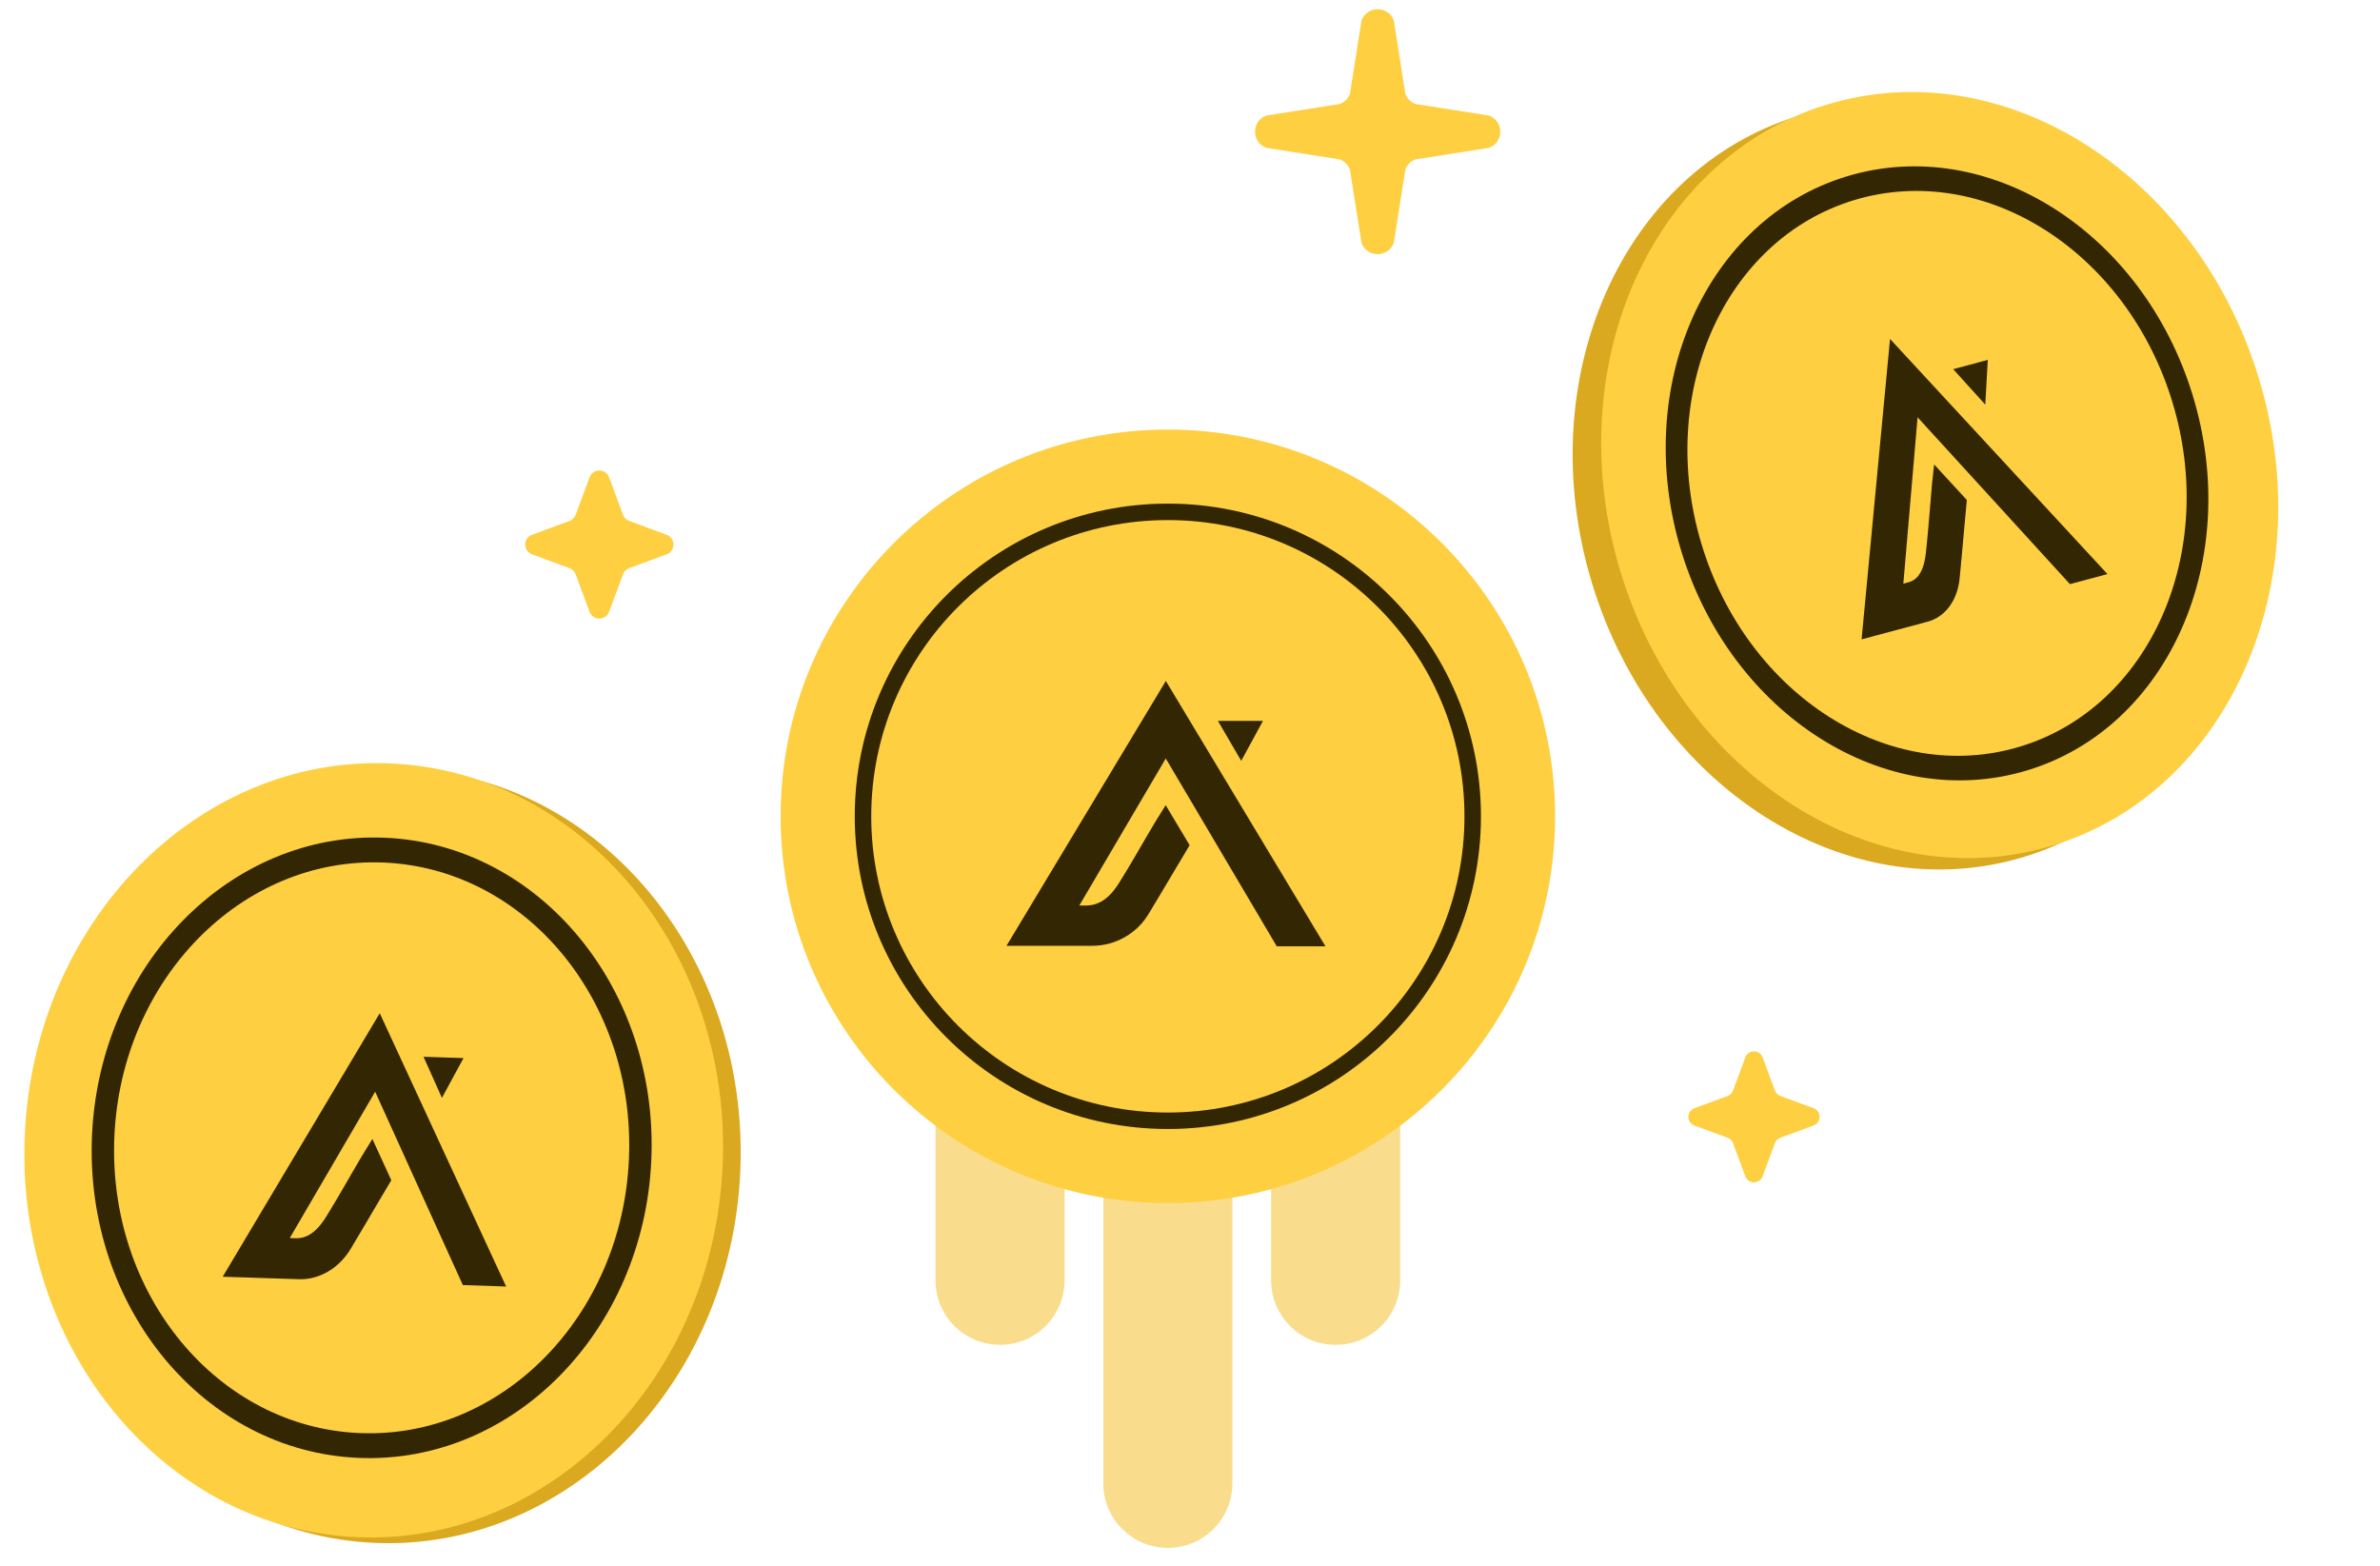 <svg width="152" height="100" viewBox="0 0 152 100" fill="none" xmlns="http://www.w3.org/2000/svg">
<path fill-rule="evenodd" clip-rule="evenodd" d="M59.746 81.776L59.746 69.014L67.99 69.014L67.99 81.776C67.99 84.05 66.145 85.893 63.868 85.893C61.592 85.893 59.746 84.05 59.746 81.776Z" fill="#FADD8C"/>
<path fill-rule="evenodd" clip-rule="evenodd" d="M89.424 67.779L89.424 81.776C89.424 84.05 87.579 85.893 85.302 85.893C83.026 85.893 81.18 84.05 81.18 81.776L81.18 67.779L89.424 67.779Z" fill="#FADD8C"/>
<path fill-rule="evenodd" clip-rule="evenodd" d="M70.463 94.744L70.463 72.719L78.707 72.719L78.707 94.744C78.707 97.017 76.862 98.86 74.585 98.86C72.309 98.86 70.463 97.017 70.463 94.744Z" fill="#FADD8C"/>
<path d="M74.585 76.836C60.926 76.836 49.854 65.777 49.854 52.136C49.854 38.494 60.926 27.436 74.585 27.436C88.244 27.436 99.317 38.494 99.317 52.136C99.317 65.777 88.244 76.836 74.585 76.836Z" fill="#FECF40"/>
<path fill-rule="evenodd" clip-rule="evenodd" d="M55.642 52.136C55.642 62.584 64.123 71.055 74.585 71.055C85.047 71.055 93.529 62.584 93.529 52.136C93.529 41.687 85.047 33.216 74.585 33.216C64.123 33.216 55.642 41.687 55.642 52.136ZM54.59 52.136C54.59 63.165 63.542 72.106 74.585 72.106C85.629 72.106 94.581 63.165 94.581 52.136C94.581 41.106 85.629 32.165 74.585 32.165C63.542 32.165 54.59 41.106 54.59 52.136Z" fill="#332603"/>
<path d="M80.66 46.041H77.782L79.272 48.592L80.66 46.041Z" fill="#332603"/>
<path d="M84.653 60.441L74.457 43.491L64.281 60.405H69.726C70.471 60.41 71.203 60.218 71.848 59.847C72.493 59.477 73.029 58.942 73.399 58.297C73.871 57.525 74.327 56.745 74.791 55.969L75.976 53.982L74.447 51.424L73.769 52.513C72.997 53.804 72.266 55.123 71.466 56.396C71.063 57.034 70.537 57.637 69.766 57.792C69.648 57.816 69.529 57.829 69.409 57.832C69.25 57.839 69.09 57.832 68.931 57.832L74.453 48.441L81.542 60.438L84.653 60.441Z" fill="#332603"/>
<path d="M129.243 54.734C117.984 58.144 105.64 50.312 101.672 37.241C97.703 24.17 103.614 10.81 114.873 7.4C126.132 3.99 138.476 11.822 142.445 24.893C146.413 37.964 140.503 51.325 129.243 54.734Z" fill="#DBA91F"/>
<path d="M131.065 54.008C119.806 57.417 107.462 49.585 103.493 36.514C99.525 23.443 105.435 10.083 116.694 6.674C127.953 3.264 140.298 11.096 144.266 24.167C148.234 37.238 142.324 50.598 131.065 54.008Z" fill="#FECF40"/>
<path fill-rule="evenodd" clip-rule="evenodd" d="M108.678 34.785C111.604 44.423 120.706 50.198 129.008 47.684C137.31 45.169 141.668 35.318 138.742 25.68C135.816 16.043 126.714 10.268 118.412 12.782C110.11 15.296 105.752 25.147 108.678 34.785ZM107.371 35.181C110.551 45.657 120.445 51.934 129.469 49.201C138.492 46.468 143.229 35.761 140.049 25.285C136.868 14.809 126.975 8.531 117.951 11.264C108.927 13.997 104.19 24.705 107.371 35.181Z" fill="#332603"/>
<path d="M126.951 22.985L124.742 23.578L126.791 25.841L126.951 22.985Z" fill="#332603"/>
<path d="M134.595 36.666L120.708 21.649L118.891 40.835L123.086 39.711C123.661 39.562 124.156 39.217 124.521 38.709C124.886 38.202 125.108 37.551 125.164 36.823C125.253 35.946 125.326 35.064 125.407 34.184L125.612 31.933L123.525 29.664L123.39 30.904C123.255 32.368 123.161 33.851 122.998 35.302C122.915 36.03 122.725 36.747 122.186 37.064C122.104 37.111 122.016 37.149 121.925 37.177C121.805 37.217 121.679 37.243 121.557 37.276L122.467 26.65L132.198 37.306L134.595 36.666Z" fill="#332603"/>
<path d="M23.927 98.539C11.619 98.008 2.121 86.515 2.711 72.869C3.301 59.223 13.757 48.592 26.064 49.123C38.372 49.654 47.87 61.146 47.28 74.792C46.69 88.438 36.234 99.07 23.927 98.539Z" fill="#DBA91F"/>
<path d="M22.798 98.174C10.491 97.643 0.992 86.15 1.582 72.505C2.172 58.859 12.628 48.227 24.936 48.758C37.243 49.289 46.742 60.782 46.151 74.427C45.561 88.073 35.106 98.705 22.798 98.174Z" fill="#FECF40"/>
<path fill-rule="evenodd" clip-rule="evenodd" d="M7.304 72.599C6.869 82.66 13.873 91.135 22.948 91.526C32.023 91.918 39.733 84.078 40.168 74.016C40.603 63.955 33.599 55.481 24.524 55.089C15.449 54.697 7.74 62.537 7.304 72.599ZM5.876 72.537C5.403 83.474 13.015 92.685 22.88 93.11C32.744 93.536 41.123 85.015 41.597 74.078C42.07 63.141 34.457 53.93 24.593 53.505C14.729 53.079 6.349 61.6 5.876 72.537Z" fill="#332603"/>
<path d="M29.604 67.577L27.049 67.494L28.223 70.117L29.604 67.577Z" fill="#332603"/>
<path d="M32.324 82.166L24.253 64.713L14.224 81.54L19.063 81.698C19.724 81.725 20.386 81.551 20.981 81.194C21.576 80.838 22.083 80.312 22.45 79.67C22.914 78.902 23.365 78.126 23.822 77.353L24.991 75.377L23.782 72.743L23.116 73.826C22.354 75.11 21.628 76.424 20.842 77.69C20.448 78.324 19.945 78.919 19.251 79.054C19.145 79.074 19.038 79.084 18.931 79.084C18.789 79.086 18.648 79.075 18.507 79.07L23.96 69.724L29.56 82.073L32.324 82.166Z" fill="#332603"/>
<path d="M111.467 67.531C111.656 67.02 112.381 67.02 112.57 67.531L113.355 69.648C113.414 69.809 113.541 69.936 113.702 69.996L115.822 70.779C116.334 70.968 116.334 71.692 115.822 71.881L113.702 72.664C113.541 72.724 113.414 72.851 113.355 73.011L112.57 75.129C112.381 75.64 111.656 75.64 111.467 75.129L110.682 73.011C110.623 72.851 110.496 72.724 110.335 72.664L108.215 71.881C107.703 71.692 107.703 70.968 108.215 70.779L110.335 69.996C110.496 69.936 110.623 69.809 110.682 69.648L111.467 67.531Z" fill="#FECF40"/>
<path d="M37.654 30.485C37.868 29.906 38.687 29.906 38.901 30.485L39.788 32.878C39.855 33.06 39.998 33.203 40.181 33.27L42.577 34.156C43.156 34.37 43.156 35.188 42.577 35.402L40.181 36.287C39.998 36.355 39.855 36.498 39.788 36.68L38.901 39.073C38.687 39.651 37.868 39.651 37.654 39.073L36.767 36.68C36.699 36.498 36.556 36.355 36.374 36.287L33.977 35.402C33.398 35.188 33.398 34.37 33.977 34.156L36.374 33.27C36.556 33.203 36.699 33.06 36.767 32.878L37.654 30.485Z" fill="#FECF40"/>
<path d="M86.953 1.309C87.307 0.352 88.662 0.352 89.016 1.309L89.754 5.994C89.865 6.295 90.103 6.532 90.404 6.643L95.096 7.381C96.053 7.735 96.053 9.087 95.096 9.441L90.404 10.178C90.103 10.29 89.865 10.527 89.754 10.827L89.016 15.513C88.662 16.469 87.307 16.469 86.953 15.513L86.215 10.827C86.103 10.527 85.866 10.29 85.565 10.178L80.873 9.441C79.916 9.087 79.916 7.735 80.873 7.381L85.565 6.643C85.866 6.532 86.103 6.295 86.215 5.994L86.953 1.309Z" fill="#FECF40"/>
</svg>
